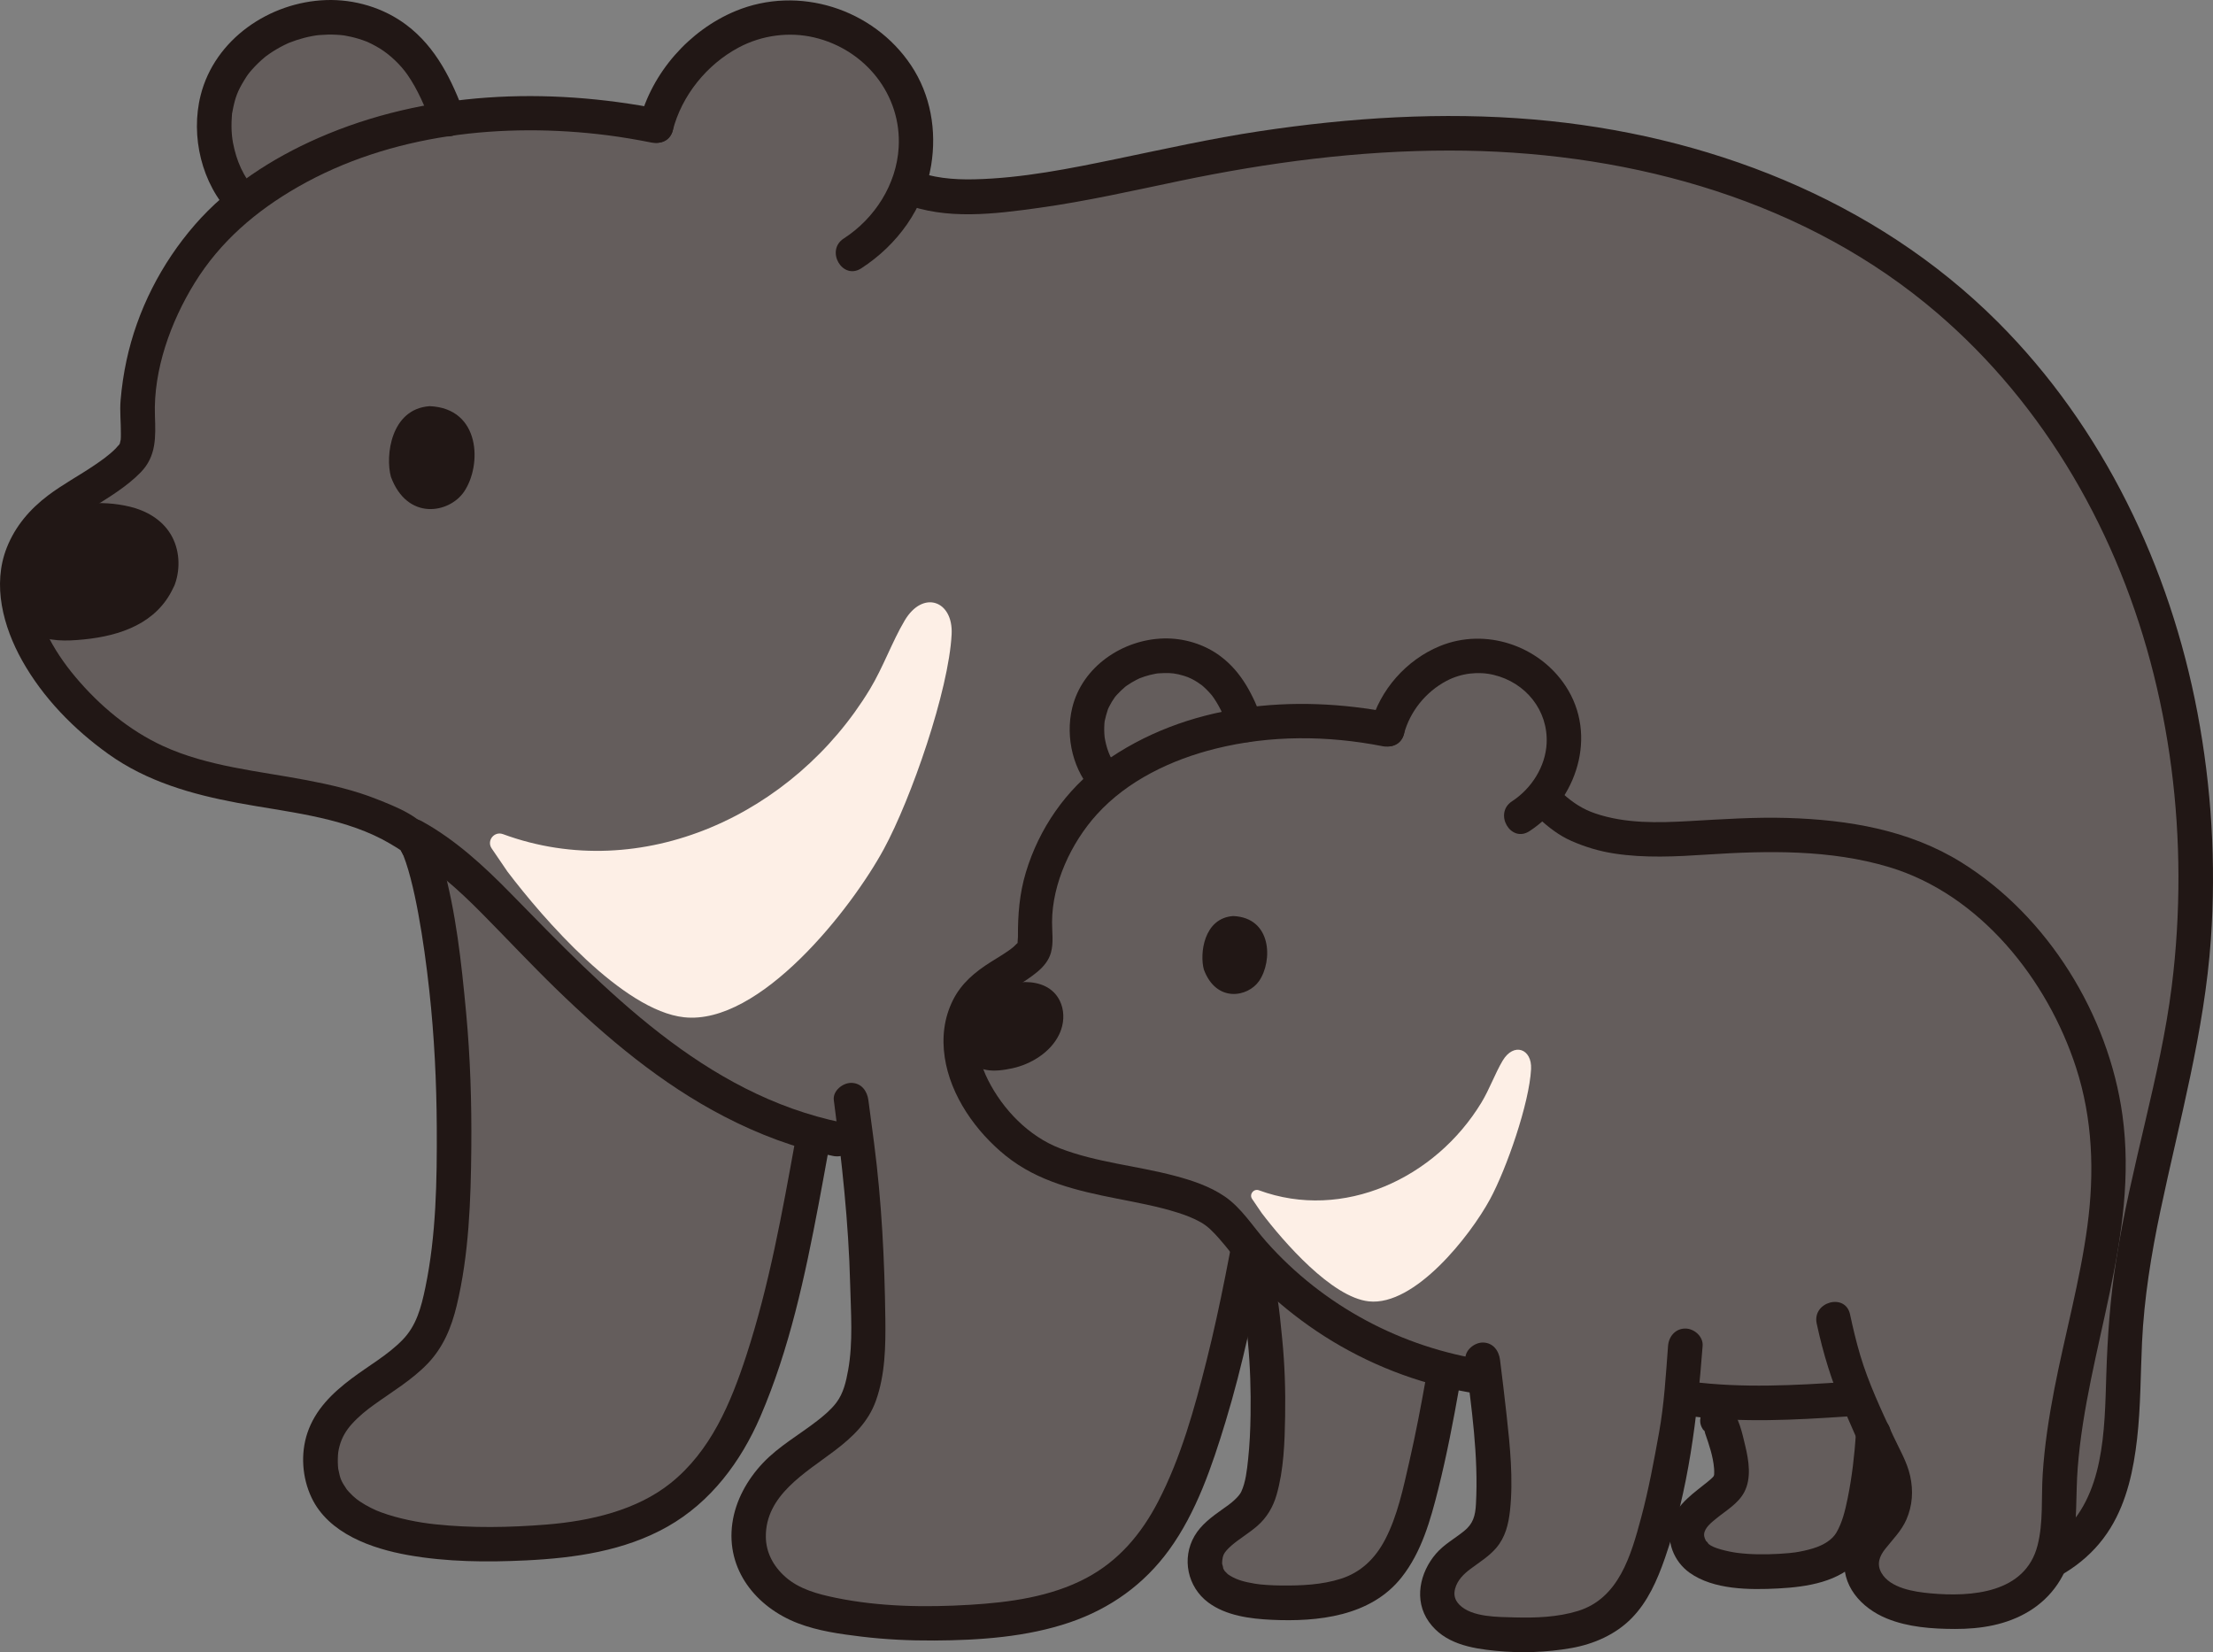 <?xml version="1.0" encoding="UTF-8"?><svg id="b" xmlns="http://www.w3.org/2000/svg" width="307.241" height="229.35" viewBox="0 0 307.241 229.35"><rect x="0" y="0" width="307.241" height="229.35" fill="#808080" stroke="none"/><defs><style>.d{fill:#fdefe6;}.e{fill:none;}.f{fill:#211715;}.g{fill:#645d5c;}</style></defs><g id="c"><path class="g" d="M56.002,6.182c-10.829-9.529-30.44.075-25.471,16.27.61,1.989,1.797,4.153,3.278,5.601,8.828-6.569,17.145-9.684,28.387-11.517-.881-2.417-1.791-4.278-2.228-5.141-1.085-2.142-2.438-3.868-3.966-5.213Z"/><path class="g" d="M281.273,218.226c15.303-5.047,12.898-21.219,13.854-34.242,1.21-16.491,6.896-31.37,8.842-47.525,4.818-39.996-10.252-82.877-46.013-103.71-26.092-15.2-55.85-16.588-85.119-11.798-10.805,1.768-22.086,4.951-32.879,6.027-4.567.455-9.725.69-13.949-1.077.015-.038.03-.075.044-.113,6.194-17.266-14.182-30.738-28.217-18.875-3.064,2.59-5.803,6.659-6.747,10.563-9.526-1.898-19.257-2.391-28.893-.939-11.242,1.833-19.56,4.948-28.387,11.517-1.676,1.331-3.231,2.801-4.654,4.387-5.78,6.441-9.378,14.788-10.042,23.493-.138,1.812.371,5.011-.235,6.505-.554,1.367-2.835,3.084-5.193,4.64-2.03,1.339-4.119,2.559-5.214,3.334-14.881,10.521.819,29.473,12.577,35.046,10.995,5.211,25.168,3.782,35.027,10.005,1.009.637,1.329.669,1.872,1.804,2.571,5.372,4.228,20.597,4.66,26.894.686,10.014.984,30.593-2.516,39.753-2.893,7.57-14.576,8.95-15.521,17.562-1.515,13.812,20.627,13.168,29.525,12.678,15.449-.851,24.622-6.078,30.183-20.67,4.423-11.605,6.525-23.951,8.736-36.11,1.943.53,3.919.943,5.927,1.221.132,1.012.261,2.039.385,3.087.667,6.167,1.065,12.559,1.148,18.761.06,4.492.322,9.295-1.26,13.578-1.77,4.795-8.566,7.19-12.035,11.247-6.057,7.083-3.334,15.549,5.439,18.157,8.484,2.522,23.761,2.447,32.345.326,11.904-2.941,16.894-10.082,20.891-21.078,4.374-12.032,6.663-25.049,8.968-37.622.029-.182.058-.364.085-.541,19.832,2.435,39.527,2.703,58.99-2.177,3.08,7.136,8.191,13.653,11.25,20.771,1.292,3.006,3.236,7.577,1.897,10.692l34.23,24.429Z"/><path class="f" d="M54.273,66.192c-.794-2.885-.035-9.433,5.372-9.809,7.124.284,7.275,8.238,4.77,11.89-2.051,2.99-7.862,4.066-10.142-2.081Z"/><path class="e" d="M210.324,208.851c-7.358,1.299-28.125,2.11-32.285-5.508-3.001-5.496-.185-9.54,4.071-12.902,6.972-5.509,8.964-5.352,6.928-15.559-.262-1.314-2.523-8.803-3.281-9.279"/><path class="e" d="M231.392,152.894c-.365,8.249-1.003,16.548-2.535,24.667"/><path class="f" d="M35.506,26.356c-1.741-1.776-2.688-4.094-3.152-6.508-.127-.66-.206-1.414-.214-2.304-.004-.425.015-.848.042-1.273.039-.62-.001-.289.124-.951.335-1.774.702-2.704,1.562-4.114.498-.817.633-.989,1.114-1.538.552-.63,1.158-1.208,1.801-1.743.361-.3.134-.112.052-.049.181-.139.368-.271.556-.401.314-.217.636-.422.964-.617s.665-.378,1.006-.551c.137-.069.275-.134.413-.201.139-.065.278-.129.419-.19-.185.077-.199.084-.042.02.679-.27,1.373-.498,2.08-.68.373-.096.749-.18,1.127-.251.227-.043.455-.082.684-.114-.427.059.171-.014.281-.023.771-.063,1.542-.087,2.315-.048.386.019.774.05,1.157.099-.418-.054-.021.001.053.014.307.054.612.112.916.182.727.167,1.44.388,2.135.658.417.162-.497-.237.194.082.181.084.361.17.54.26.396.2.784.418,1.161.653,1.371.855,2.818,2.226,3.773,3.602,1.437,2.07,2.443,4.453,3.315,6.804.45,1.215,1.625,2.041,2.952,1.676,1.169-.321,2.129-1.731,1.676-2.952-1.761-4.753-3.939-9.311-8.077-12.43C53.255,1.072,49.219-.128,45.247.011c-7.82.273-15.425,5.415-17.39,13.209-1.43,5.673.133,12.327,4.254,16.53,2.166,2.209,5.56-1.186,3.394-3.394h0Z"/><path class="f" d="M60.02,116.055c-1.366-2.686-5.036-4.052-7.674-5.107-3.137-1.254-6.449-2.014-9.76-2.646-6.655-1.27-13.749-1.883-19.971-4.751-4.706-2.169-8.797-5.605-12.121-9.549-3.13-3.713-5.845-8.488-5.688-13.232.066-1.994.805-4.103,2.226-5.828,1.589-1.928,3.69-3.149,5.774-4.455,2.316-1.452,4.795-2.937,6.716-4.905,2.208-2.261,2.09-4.927,1.987-7.903-.221-6.364,2.205-13.031,5.504-18.384,3.543-5.749,8.516-10.005,14.335-13.34,12.852-7.367,28.548-9.018,43.043-7.172,2.032.259,4.051.611,6.06,1.007,1.271.25,2.591-.361,2.952-1.676.324-1.179-.398-2.701-1.676-2.952-15.807-3.11-32.664-2.533-47.57,4.009-6.373,2.797-12.525,6.76-17.113,12.041-4.66,5.365-7.993,11.89-9.486,18.848-.387,1.804-.658,3.644-.814,5.482-.131,1.554.051,3.104.037,4.659-.002.266.004.613-.022.835-.007.058-.219.785-.025.353-.079.176-.193.342-.304.499.249-.349-.291.293-.389.392-.891.892-1.897,1.601-2.941,2.309-2.112,1.433-4.389,2.645-6.427,4.184-2.525,1.907-4.535,4.254-5.715,7.21-2.073,5.194-.512,11.016,2.109,15.703,2.892,5.17,7.198,9.568,11.995,12.997,5.323,3.805,11.555,5.581,17.917,6.769,6.709,1.254,13.944,1.868,20.091,5.059.711.369,1.393.783,2.076,1.201.15.092.666.451.578.36-.35-.363.088.284.15.408,1.401,2.754,5.543.328,4.145-2.423h0Z"/><path class="f" d="M110.405,158.363c-1.816,10.02-3.62,20.088-6.786,29.789-2.172,6.658-4.953,13.28-10.526,17.739-4.677,3.742-11.086,5.249-17.216,5.742-5.125.412-10.349.51-15.466-.038-1.176-.126-2.317-.294-3.724-.594-1.293-.276-2.574-.623-3.814-1.082-.144-.053-.843-.339-.522-.199-.282-.123-.561-.254-.835-.392-.531-.267-1.049-.563-1.544-.893-.083-.056-.747-.554-.383-.261-.219-.176-.432-.361-.636-.555-.176-.167-.347-.341-.51-.52-.093-.102-.182-.207-.271-.312-.178-.209.184.285-.063-.087-.738-1.113-.855-1.324-1.134-2.721-.093-.465-.027-.141-.015-.037-.019-.154-.033-.311-.041-.466-.017-.324-.026-.648-.018-.973.018-.74.06-1.096.246-1.79.317-1.181.922-2.178,1.714-3.051.965-1.063,1.975-1.873,3.032-2.636,2.534-1.829,5.291-3.453,7.47-5.723s3.313-5.032,4.042-8.063c1.708-7.106,1.963-14.619,2.028-21.896.056-6.286-.137-12.588-.727-18.848-.647-6.866-1.396-13.921-3.271-20.577-.373-1.324-.83-2.616-1.413-3.863-.549-1.174-2.238-1.473-3.284-.861-1.203.704-1.412,2.105-.861,3.284.264.564.025-.002.165.376.107.289.215.578.314.87.238.703.442,1.418.632,2.135.432,1.64.778,3.303,1.086,4.97.654,3.538,1.136,7.106,1.528,10.682.693,6.32,1.005,12.665,1.037,19.023.036,7.367-.079,14.941-1.582,22.18-.598,2.879-1.273,5.342-3.18,7.292-2.081,2.128-4.639,3.534-7.08,5.371-2.659,2.001-5.035,4.302-6.119,7.535-.97,2.894-.728,6.213.564,8.959,2.359,5.013,8.365,7.106,13.433,8.004,5.39.954,10.893.999,16.346.734,6.765-.329,13.691-1.312,19.671-4.7s10.162-8.993,12.855-15.223c4.062-9.4,6.223-19.57,8.119-29.59.47-2.483.919-4.97,1.37-7.456.231-1.274-.348-2.587-1.676-2.952-1.164-.32-2.72.394-2.952,1.676h0Z"/><path class="d" d="M69.83,115.792c-1.22-.449-2.3.911-1.568,1.985l2.192,3.219c4.979,6.554,16.01,19.283,24.508,20.216,10.549,1.158,23.244-15.055,27.745-23.348,3.789-6.981,9.015-22,9.412-29.814.237-4.669-3.971-6.209-6.52-1.911-1.744,2.939-2.985,6.493-4.841,9.557-10.507,17.344-31.645,27.188-50.927,20.096Z"/><path class="f" d="M56.126,118.136c4.092,2.253,7.52,5.369,10.788,8.671,3.451,3.487,6.801,7.071,10.321,10.49,6.994,6.793,14.592,13.172,23.289,17.68,4.777,2.476,9.85,4.403,15.126,5.487,1.268.261,2.593-.368,2.952-1.676.326-1.187-.401-2.69-1.676-2.952-19.164-3.938-32.875-18.392-46.006-31.802-3.722-3.801-7.682-7.461-12.37-10.043-2.708-1.491-5.132,2.653-2.423,4.145h0Z"/><path class="f" d="M281.911,220.54c4.582-1.55,8.557-4.28,11.111-8.452,2.282-3.727,3.189-8.069,3.679-12.355.508-4.444.475-8.924.686-13.386.291-6.15,1.278-12.217,2.546-18.235,2.645-12.556,6.118-24.884,7.014-37.743.732-10.498.091-21.086-1.863-31.426-3.823-20.225-13.102-39.64-27.743-54.264-17.12-17.101-40.555-26.054-64.405-28.092-12.717-1.087-25.515-.263-38.115,1.636-6.643,1.001-13.191,2.469-19.766,3.831-6.506,1.347-13.127,2.686-19.791,2.838-2.949.067-5.824-.194-8.584-1.293-1.205-.48-2.636.525-2.952,1.676-.375,1.366.467,2.471,1.676,2.952,5.917,2.358,12.721,1.478,18.858.625,6.568-.914,13.039-2.385,19.526-3.739,12.335-2.575,24.839-4.216,37.458-4.214,23.482.003,47.594,6.159,66.076,21.197,15.574,12.672,26.069,30.472,31.229,49.757,2.591,9.685,3.865,19.677,3.892,29.7.014,5.134-.291,10.272-.93,15.366-.793,6.322-2.224,12.552-3.67,18.75-1.495,6.409-3.039,12.815-4.054,19.322-.825,5.286-1.197,10.563-1.363,15.903-.239,7.716-.26,16.83-6.428,22.123-1.495,1.282-3.442,2.243-5.362,2.893-2.911.984-1.662,5.622,1.276,4.629h0Z"/><path class="e" d="M226.604,137.992c1.701,8.484,3.67,16.168,6.885,23.382,3.025,7.514,8.461,14.295,11.658,21.732,1.292,3.006,3.236,7.577,1.897,10.692"/><path class="e" d="M174.904,164.511c19.38,2.38,38.63,2.69,57.66-1.85"/><path class="f" d="M115.762,152.72c1.106,8.511,2.057,16.979,2.27,25.569.097,3.917.42,8.03-.281,11.906-.287,1.588-.647,3.201-1.626,4.499-.731.97-1.713,1.795-2.667,2.537-2.509,1.95-5.346,3.534-7.545,5.862-2.169,2.296-3.794,5.203-4.238,8.351-.909,6.441,3.291,11.656,9.1,13.888,2.797,1.075,5.866,1.498,8.824,1.856,3.352.406,6.736.561,10.112.543,6.276-.033,12.853-.484,18.832-2.524,5.597-1.91,10.282-5.259,13.763-10.046,3.808-5.236,5.969-11.661,7.837-17.791,2.432-7.984,4.109-16.173,5.644-24.368,1.579-8.426,2.647-16.818,3.287-25.367.159-2.126.312-4.253.477-6.379.1-1.294-1.175-2.4-2.4-2.4-1.382,0-2.299,1.102-2.4,2.4-.621,8.021-.96,16.142-2.412,24.07s-2.876,15.791-4.834,23.574c-1.666,6.623-3.553,13.432-6.708,19.525-2.335,4.511-5.49,8.256-10.009,10.645-4.924,2.604-10.653,3.372-16.142,3.703-6.159.371-12.529.279-18.593-.967-2.484-.51-5.086-1.189-7.028-2.914-1.704-1.514-2.674-3.428-2.701-5.524-.075-5.769,5.436-8.87,9.556-11.991,2.473-1.873,4.65-3.937,5.721-6.924,1.293-3.609,1.363-7.581,1.314-11.371-.105-8.129-.509-16.24-1.552-24.308-.261-2.018-.539-4.034-.802-6.053-.167-1.285-.984-2.4-2.4-2.4-1.167,0-2.568,1.106-2.4,2.4h0Z"/><path class="f" d="M93.404,18.113c1.245-4.861,4.734-9.165,9.15-11.518,3.283-1.75,7.075-2.195,10.475-1.398,7.058,1.655,12.166,7.937,11.737,15.273-.299,5.119-3.298,9.84-7.625,12.638-2.585,1.671-.182,5.828,2.423,4.145,5.016-3.243,8.74-8.344,9.713-14.306.785-4.812-.06-9.786-2.792-13.878-5.248-7.86-15.613-11.178-24.386-7.529-6.412,2.667-11.594,8.548-13.322,15.298-.767,2.994,3.862,4.271,4.629,1.276h0Z"/><path class="f" d="M23.674,74.126c-1.238-2.029-3.386-3.25-5.653-3.793-3.971-.951-8.824-.625-12.277,1.718-1.624,1.102-3.228,2.439-4.179,4.191-1.064,1.961-1.305,4.228-.86,6.398.453,2.206,1.892,4.271,3.906,5.317,2.182,1.134,4.611,1.043,6.985.811,5.151-.504,10.193-2.259,12.469-7.19.083-.146.156-.3.214-.462.81-2.26.66-4.918-.604-6.991Z"/><path class="g" d="M221.247,225.377c-.729.318-1.528.588-2.406.808-4.038,1.012-11.224,1.048-15.215-.156-4.127-1.244-5.408-5.284-2.558-8.664,1.632-1.936,4.829-3.079,5.661-5.367.744-2.044.621-4.336.592-6.479-.039-2.96-.227-6.01-.54-8.952-.113-.973-.397-3.408-.631-5.361-13.281-1.801-25.78-8.959-34.034-19.536-.633-.87-1.346-1.677-2.113-2.43,0,0-.547-.537-.866-.857-5.567-4.112-16.965-3.91-24.142-7.312-7.991-3.788-16.29-16.319-8.548-23.82,1.415-1.371,6.372-3.691,7.073-5.419.412-1.015.065-3.19.159-4.421.563-7.373,4.222-14.369,9.989-18.95,6-4.465,11.653-6.582,19.294-7.828,6.55-.987,13.163-.652,19.638.638.641-2.654,2.503-5.419,4.586-7.18,9.539-8.063,23.389,1.094,19.179,12.829-.548,1.406-1.269,2.647-2.179,3.734.882,1.096,1.589,1.68,2.448,2.409.413.351.862.642,1.339.906,1.037.575,2.137,1.033,3.267,1.391,2.254.715,4.619,1.037,6.976,1.127,5.383.207,10.757-.586,16.14-.594,6.318-.009,12.694.365,18.761,2.218,1.044.319,2.07.693,3.075,1.119,13.371,5.656,23.089,19.977,25.762,33.771,3.553,18.337-5.491,35.48-6.054,53.641-.137,4.407.156,9.602-3.067,13.062-2.499,2.683-6.426,3.932-9.948,4.005-3.904.081-10.191-.054-13.089-3.254-1.027-1.134-1.571-2.733-1.293-4.238.421-2.28,2.418-3.572,3.566-5.437,1.517-2.466,1.172-5.179-.051-7.648-1.411-2.847-2.687-5.787-3.937-8.708-.047-.099-.093-.198-.134-.299-8.173.543-16.426,1.147-24.535-.128-.136,1.368-.303,2.759-.525,4.176-1.085,5.999-2.161,12.21-4.219,17.951-1.585,4.424-3.503,7.539-7.421,9.249Z"/><path class="g" d="M256.658,214.501c1.238-1.634,1.81-3.877,2.377-6.898.534-2.847.848-5.737,1.029-8.628-.678-1.511-1.334-3.032-1.983-4.549-.047-.099-.093-.198-.134-.299-7.725.513-15.522,1.081-23.202.065l-1.08-.143c2.405,1.536,4.81,3.073,4.81,3.073.36.23,1.44,3.8,1.56,4.43.97,4.87.02,4.79-3.3,7.42-2.03,1.61-3.38,3.53-1.95,6.16,1.99,3.63,11.9,3.24,15.41,2.63,3.285-.583,5.213-1.612,6.463-3.262Z"/><path class="g" d="M175.011,206.541c1.262-4.846,1.119-13.645.821-18.113-.204-3.056-.986-10.445-2.199-13.053,0,0-.832-1.788-2.024-4.365.173.216.342.436.505.661,7.092,9.089,17.319,15.653,28.483,18.463-.894,5.211-2.88,16.246-5.099,22.233-.987,2.663-2.215,4.684-3.751,6.19-2.548,2.499-5.945,3.584-10.494,3.842-4.199.238-14.649.55-13.934-6.153.446-4.18,5.96-4.85,7.325-8.524.134-.359.255-.755.366-1.181Z"/><path class="g" d="M153.667,108.462c-1.007-.984-1.813-2.455-2.228-3.807-3.854-12.561,14.047-19.288,20.008-7.515.297.587.915,1.851,1.514,3.494"/><path class="f" d="M234.745,196.593c7.169.921,14.394.518,21.58.043,1.294-.086,2.4-1.042,2.4-2.4,0-1.233-1.1-2.486-2.4-2.4-7.186.475-14.411.879-21.58-.043-1.288-.166-2.4,1.222-2.4,2.4,0,1.434,1.108,2.234,2.4,2.4h0Z"/><path class="f" d="M252.221,183.728c.887,4.123,2.073,8.054,3.788,11.909.907,2.039,1.762,4.099,2.7,6.124.792,1.709,1.939,3.461,1.967,5.402.025,1.713-.977,2.865-2.025,4.089-1.195,1.395-2.228,2.852-2.515,4.706-.633,4.086,2.265,7.264,5.814,8.714,2.968,1.213,6.308,1.447,9.485,1.453,3.574.007,7.151-.564,10.253-2.449,3.228-1.962,5.305-5.081,6.022-8.774.712-3.667.46-7.424.747-11.13,1.278-16.491,8.528-32.183,6.213-48.955-1.925-13.946-10.343-27.625-22.352-35.1-7.265-4.522-15.736-5.922-24.168-6.173-4.545-.135-9.042.178-13.576.433-4.395.247-8.898.371-13.119-1.069-1.729-.59-3.085-1.491-4.431-2.695-2.296-2.054-5.702,1.329-3.394,3.394,1.404,1.256,2.79,2.356,4.526,3.123,1.892.836,3.85,1.424,5.895,1.742,4.308.67,8.638.436,12.968.153,8.394-.548,17.093-.705,25.232,1.734,12.652,3.791,22.02,15.63,25.978,27.839,2.311,7.13,2.564,14.562,1.577,21.957-1.023,7.663-3.134,15.131-4.601,22.711-.753,3.892-1.358,7.829-1.61,11.788-.209,3.27.106,6.677-.714,9.877-1.704,6.645-9.173,7.171-14.876,6.649-2.223-.204-5.596-.701-6.81-2.864-.666-1.187-.271-2.269.517-3.274,1.061-1.351,2.273-2.519,2.969-4.122.838-1.929.968-3.979.517-6.028-.432-1.961-1.506-3.747-2.344-5.554-1.69-3.646-3.436-7.339-4.587-11.197-.559-1.874-1.007-3.778-1.418-5.69-.649-3.018-5.277-1.741-4.629,1.276h0Z"/><path class="d" d="M174.791,165.234c-.74-.272-1.395.553-.951,1.204l1.33,1.952c3.02,3.975,9.71,11.695,14.863,12.26,6.398.702,14.097-9.131,16.826-14.16,2.298-4.234,5.467-13.342,5.708-18.081.144-2.831-2.408-3.766-3.954-1.159-1.057,1.783-1.811,3.938-2.936,5.796-6.372,10.518-19.192,16.489-30.886,12.188Z"/><path class="f" d="M236.775,198.82c-.734-.698-.091-.298-.131-.096.064-.327-.035-.098.08.225.15.421.295.843.431,1.269.249.78.488,1.562.639,2.367.082.434.156.862.183,1.303.015.247.019.493.009.741-.026.691.124-.429-.034.172-.057.218.044.272.05-.065-.002.101-.412.598-.019.11-.257.32-.581.586-.896.846-1.669,1.382-4.3,3.049-5.053,5.647-.758,2.617.363,5.43,2.54,6.982,3.339,2.38,8.356,2.39,12.279,2.185,3.982-.208,8.61-.881,11.339-4.106,1.506-1.781,2.26-4.005,2.766-6.251.827-3.668,1.258-7.43,1.514-11.177.088-1.295-1.166-2.4-2.4-2.4-1.373,0-2.311,1.102-2.4,2.4-.206,3.015-.544,6.011-1.145,8.975-.372,1.835-.77,3.418-1.569,4.797-.585,1.01-1.797,1.759-3.267,2.205-.872.265-1.769.451-2.67.583.591-.086-.514.051-.648.064-.461.044-.923.077-1.385.103-1.927.107-3.89.106-5.807-.137-.566-.072-1.538-.261-2.268-.474-.781-.228-1.307-.425-1.752-.791.171.14-.501-.711-.206-.209-.205-.349-.403-.727-.364-1.142.082-.897,1.055-1.633,1.691-2.155,1.364-1.12,3.003-2.029,3.867-3.633,1.047-1.944.639-4.428.148-6.471-.387-1.61-.888-4.085-2.125-5.262-2.238-2.129-5.638,1.26-3.394,3.394h0Z"/><path class="f" d="M197.98,191.246c-.691,3.914-1.438,7.819-2.327,11.693-.828,3.606-1.624,7.469-3.349,10.774-1.394,2.67-3.382,4.554-6.114,5.434-2.665.858-5.525.971-8.307.946-.67-.006-1.34-.029-2.009-.075-.769-.053-1.146-.091-1.671-.18-1.414-.24-2.444-.507-3.404-1.095-.125-.076-.247-.155-.366-.24-.301-.217.248.229-.015-.025-.105-.101-.53-.567-.255-.207-.166-.217-.313-.467-.421-.718.218.51-.087-.614-.06-.381-.031-.271.018-.959.196-1.352s.589-.835,1.135-1.31c.998-.869,2.443-1.717,3.567-2.706,1.31-1.154,2.161-2.595,2.645-4.264,1.012-3.492,1.134-7.317,1.196-10.93.062-3.59-.052-7.189-.409-10.762-.388-3.878-.708-8.083-2.307-11.685-.526-1.185-2.254-1.463-3.284-.861-1.221.714-1.389,2.094-.861,3.284-.205-.462.096.302.146.46.122.386.225.779.321,1.172.212.87.38,1.752.53,2.635.307,1.803.524,3.619.697,5.439.321,3.367.42,6.758.369,10.139-.031,2.063-.123,4.129-.344,6.181-.157,1.453-.328,3.131-.95,4.471-.158.341-.517.749-.939,1.142-.567.528-1.051.844-1.735,1.332-1.437,1.025-2.896,2.096-3.806,3.649-1.835,3.129-.969,7.118,1.902,9.248,2.464,1.828,5.779,2.258,8.76,2.4,6.446.308,13.785-.473,18.066-5.876,2.799-3.534,4.035-7.991,5.113-12.296,1.17-4.676,2.08-9.416,2.918-14.161.225-1.275-.344-2.586-1.676-2.952-1.159-.319-2.726.393-2.952,1.676h0Z"/><path class="f" d="M203.455,188.765c.834,6.602,1.825,13.366,1.458,20.032-.089,1.624-.386,2.719-1.652,3.741-1.295,1.045-2.791,1.856-3.891,3.131-2.251,2.612-3.109,6.465-1.006,9.446,2.142,3.037,5.828,3.705,9.292,4.046s7.047.225,10.491-.382c3.121-.55,6.164-1.876,8.402-4.167s3.544-5.288,4.586-8.277c3.301-9.467,4.494-19.574,5.249-29.513.098-1.294-1.173-2.4-2.4-2.4-1.38,0-2.301,1.102-2.4,2.4-.307,4.038-.534,8.08-1.255,12.07-.713,3.945-1.441,7.894-2.479,11.769-1.412,5.271-3.101,11.222-8.781,12.968-2.825.869-5.871.975-8.806.893-2.266-.064-5.918-.003-7.644-1.753-.658-.667-.825-1.398-.599-2.236.317-1.176,1.178-2.025,2.127-2.736,1.231-.923,2.577-1.741,3.584-2.923,1.271-1.491,1.703-3.293,1.911-5.204.467-4.293.004-8.907-.471-13.182-.286-2.576-.591-5.152-.916-7.723-.162-1.286-.987-2.4-2.4-2.4-1.171,0-2.564,1.105-2.4,2.4h0Z"/><path class="f" d="M167.137,134.59c-.601-2.184-.026-7.142,4.068-7.427,5.394.215,5.508,6.237,3.611,9.002-1.553,2.264-5.953,3.078-7.679-1.575Z"/><path class="f" d="M155.365,106.765c-1.059-1.091-1.622-2.488-1.92-3.96-.032-.157-.061-.315-.086-.474.064.402.002.014-.005-.06-.028-.302-.047-.604-.051-.907-.004-.294.008-.586.026-.879.006-.107.02-.214.029-.322.026-.294-.079.362.019-.096.116-.541.256-1.061.434-1.585.032-.096.179-.422-.014.014.054-.121.108-.245.17-.362.123-.235.245-.469.382-.697.136-.226.284-.443.435-.659.257-.366.04-.051-.016.017.083-.101.166-.203.254-.3.377-.415.774-.796,1.2-1.16.206-.176-.076.052-.1.07.104-.079.211-.158.319-.231.218-.148.437-.293.663-.428s.457-.263.692-.382c.118-.06.238-.115.356-.173.41-.204-.205.072.064-.032.464-.179.935-.336,1.417-.459.258-.066.517-.119.778-.17.13-.026.262-.045.393-.065-.336.051-.202.019.055.005.501-.027.995-.054,1.496-.031.267.012.533.035.798.066-.559-.065.299.069.451.103.495.113.979.264,1.454.443-.465-.176.226.107.365.178.279.142.552.298.817.465.097.062.823.591.469.308.257.206.503.426.739.656.244.238.472.488.696.744.037.043.284.347.062.061.122.157.235.322.347.487.897,1.326,1.538,2.827,2.094,4.321.451,1.214,1.624,2.041,2.952,1.676,1.167-.321,2.13-1.731,1.676-2.952-1.274-3.426-2.838-6.659-5.829-8.897-2.244-1.679-5.092-2.54-7.891-2.469-5.718.144-11.328,3.93-12.7,9.652-.987,4.116.148,8.823,3.115,11.877,2.156,2.22,5.548-1.176,3.394-3.394h0Z"/><path class="f" d="M193.238,98.958c-13.631-2.665-28.574-1.349-40.116,6.945-5.128,3.685-8.866,9.133-10.687,15.165-.902,2.985-1.125,5.897-1.109,8.986.002.302-.08.693-.034.987-.027-.174.23-.415-.017-.099.265-.338-.47.425-.601.533-.881.726-2.089,1.416-3.131,2.074-2.164,1.366-4.056,2.927-5.231,5.268-1.254,2.498-1.561,5.203-1.153,7.945.796,5.357,4.335,10.349,8.489,13.687,4.468,3.591,9.855,4.835,15.367,5.926,2.834.561,5.694,1.077,8.454,1.948,1.122.354,2.208.766,3.235,1.345s1.735,1.346,2.557,2.267c1.196,1.34,2.235,2.813,3.439,4.149,1.231,1.366,2.537,2.666,3.908,3.892,2.599,2.323,5.419,4.42,8.403,6.222,6.133,3.703,13.009,6.217,20.097,7.266,1.281.189,2.579-.319,2.952-1.676.311-1.131-.386-2.761-1.676-2.952-11.751-1.739-22.659-7.541-30.553-16.439-1.885-2.125-3.449-4.715-5.834-6.334-2.056-1.395-4.523-2.213-6.906-2.844-5.267-1.395-10.817-1.844-15.927-3.811-4.341-1.671-7.909-5.366-9.981-9.469-.987-1.954-1.579-4.094-1.396-6.258.066-.784.329-1.796.74-2.581.202-.387.427-.784.688-1.134.203-.271.443-.526.68-.768.01-.01.785-.692.421-.412,1.845-1.416,3.964-2.413,5.753-3.918.83-.698,1.551-1.569,1.843-2.633.38-1.382.146-2.84.151-4.245.021-5.363,2.659-11.002,6.207-14.925,4.274-4.726,10.399-7.625,16.506-9.142,7.617-1.892,15.506-1.84,23.187-.338,1.271.248,2.591-.36,2.952-1.676.324-1.178-.398-2.702-1.676-2.952h0Z"/><path class="f" d="M194.914,101.91c.824-3.146,3.05-5.887,5.922-7.398,2.062-1.085,4.444-1.332,6.544-.826,4.437,1.069,7.573,4.92,7.345,9.519-.157,3.151-2.046,6.23-4.807,8.028-2.579,1.68-.176,5.837,2.423,4.145,6.562-4.274,9.53-13.296,5.02-20.147-3.717-5.647-11.137-8.133-17.446-5.549-4.646,1.903-8.353,6.077-9.63,10.951-.783,2.991,3.845,4.267,4.629,1.276h0Z"/><path class="f" d="M147.034,143.627c.112-.232.211-.471.294-.717.441-1.301.41-2.781-.203-4.011-1.836-3.684-7.417-2.862-10.252-.955-1.676,1.128-3.031,2.377-3.293,4.643-.147,1.274.204,2.791.75,3.939,1.185,2.492,3.871,2.274,6.21,1.771,2.588-.557,5.307-2.212,6.494-4.67Z"/></g></svg>